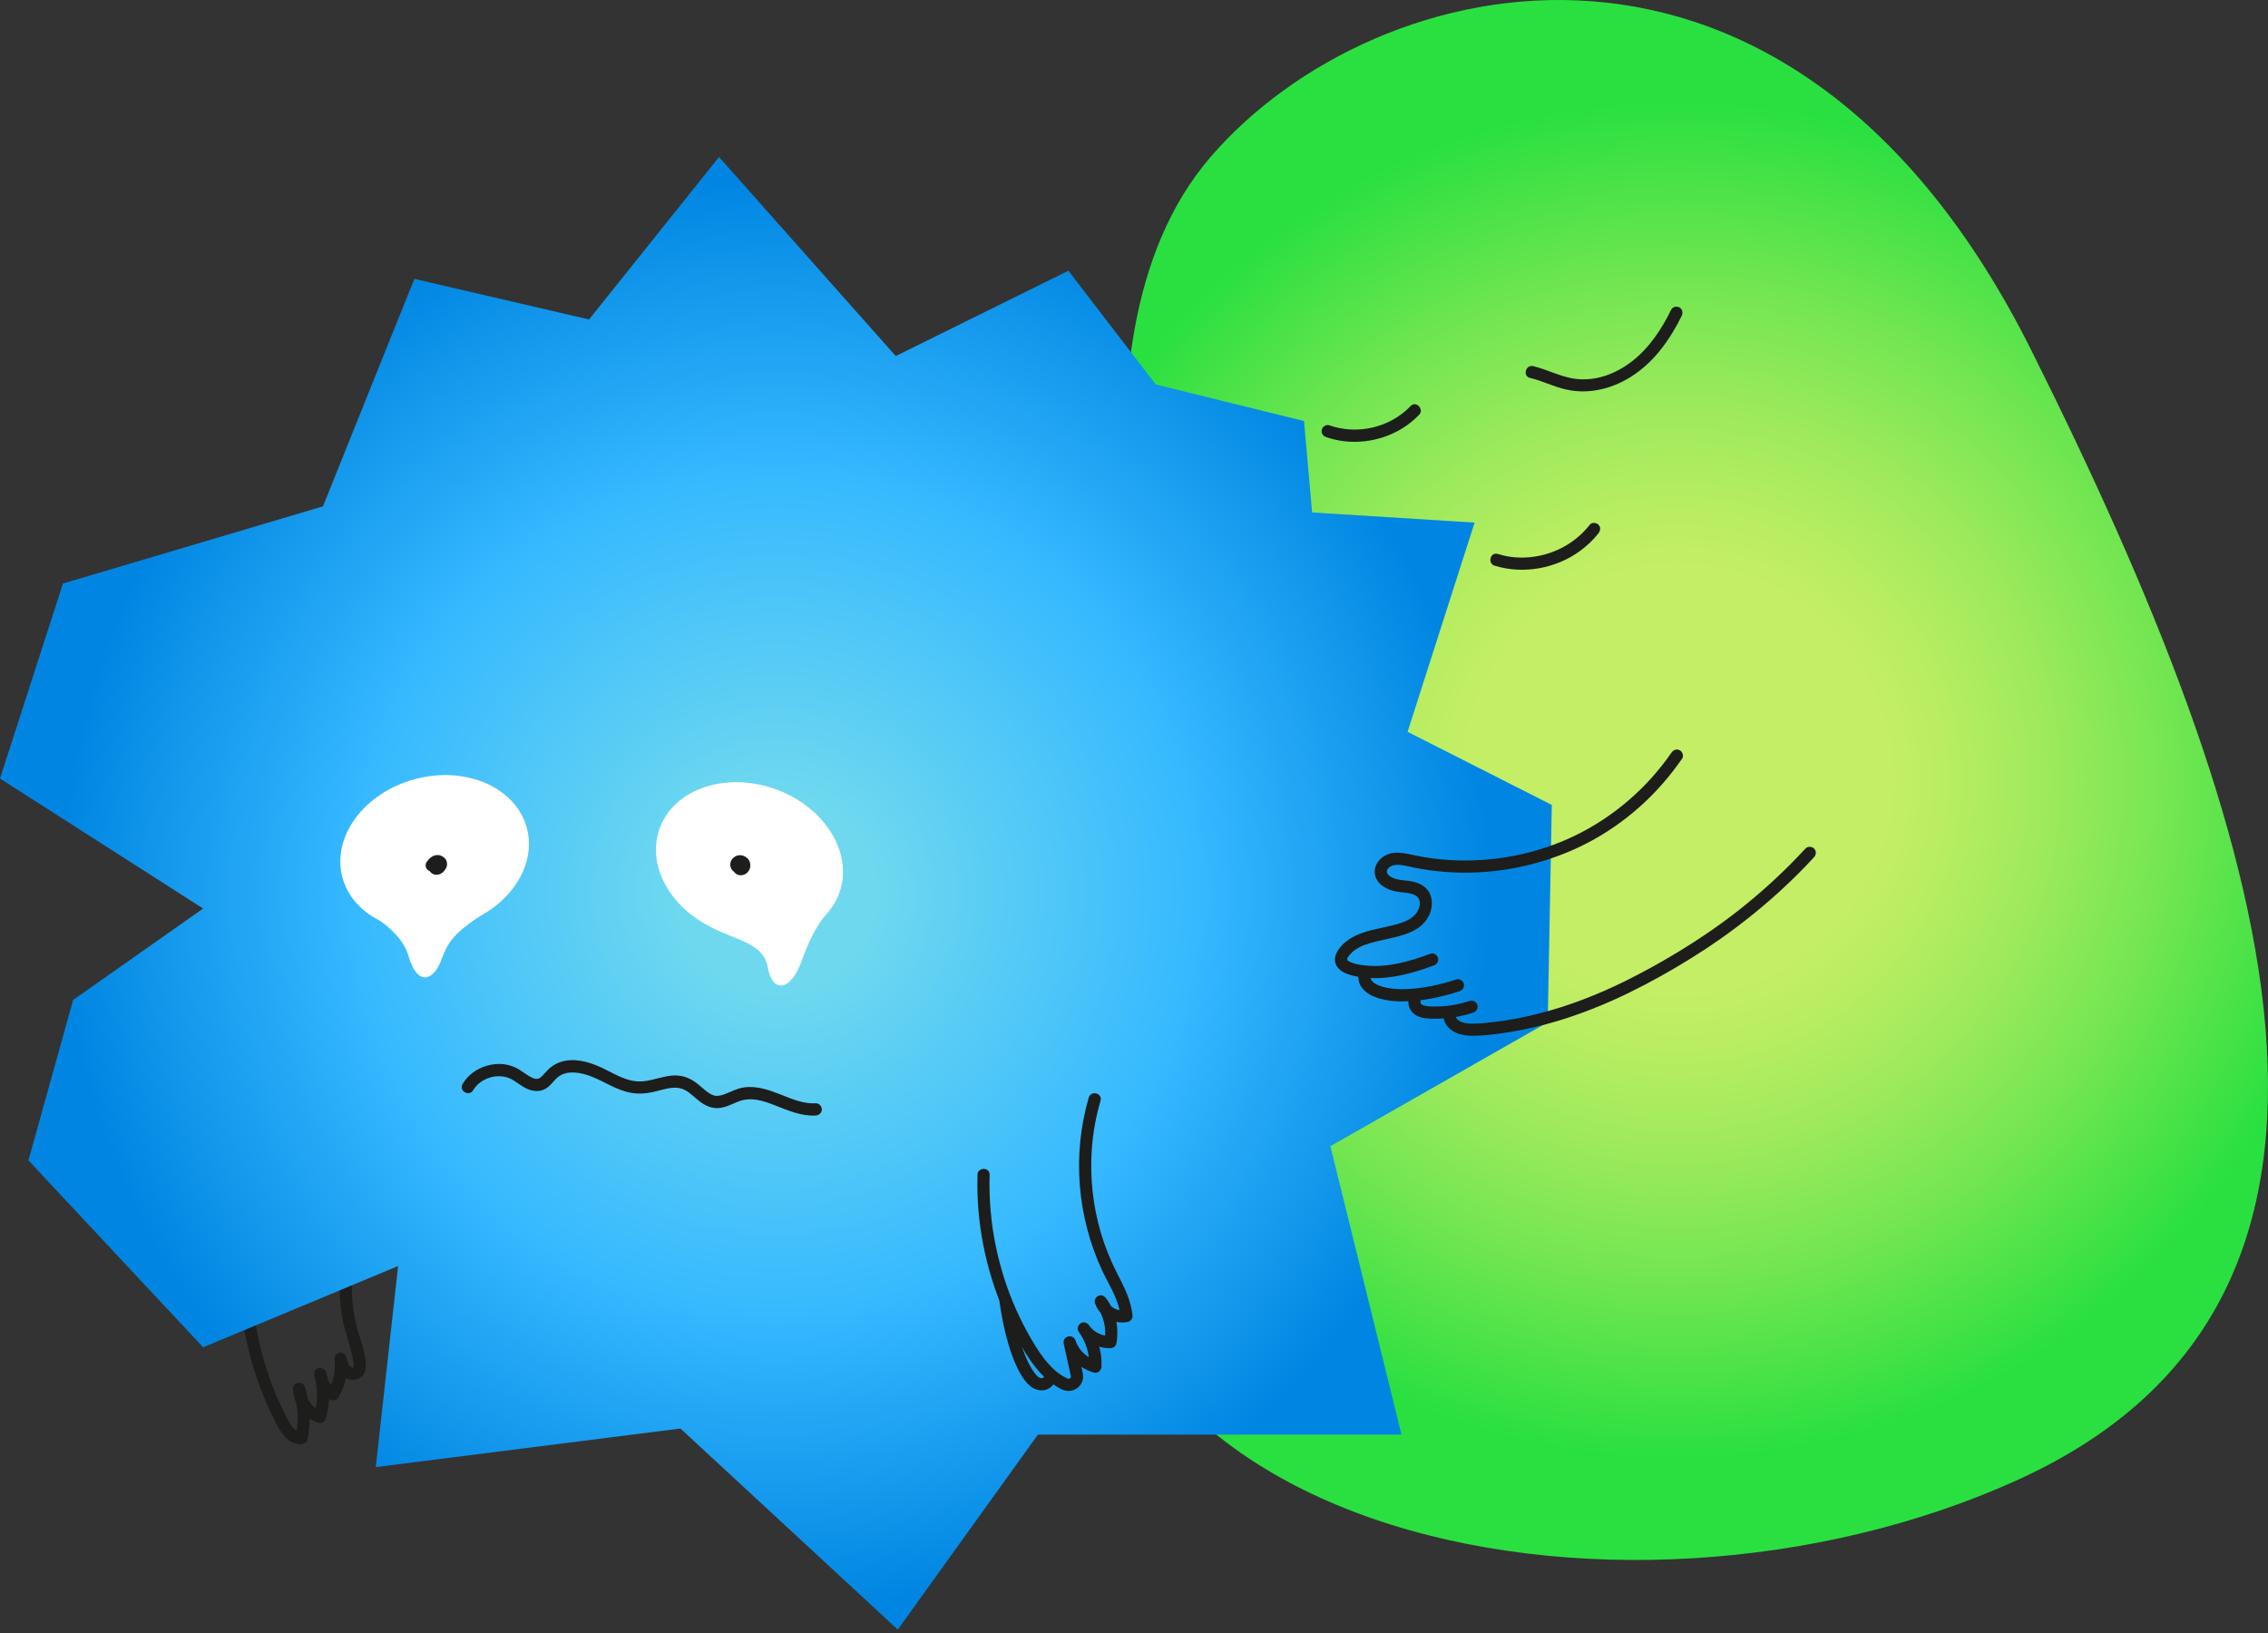<?xml version="1.0" encoding="UTF-8"?> <svg xmlns="http://www.w3.org/2000/svg" width="400" height="288" viewBox="0 0 400 288" fill="none"><rect x="0" y="0" width="400" height="288" fill="#333333" stroke="none"/><path d="M42.404 220.32C41.613 230.34 43.572 240.528 47.968 249.566C48.971 251.626 50.386 254.918 53.187 254.685C53.638 254.649 54.118 254.381 54.222 253.897C54.881 250.823 54.752 247.621 53.789 244.622C53.427 243.501 51.657 243.655 51.679 244.909C51.722 247.639 53.556 250.085 56.139 250.938C56.694 251.121 57.306 250.723 57.461 250.186C58.224 247.524 58.245 244.694 57.536 242.018C57.235 240.883 55.311 241.069 55.426 242.305C55.598 244.185 56.59 245.858 58.22 246.833C58.721 247.134 59.395 246.944 59.689 246.446C60.9 244.408 61.437 241.975 61.125 239.622L59.015 239.908C59.298 241.033 59.703 242.251 60.738 242.907C61.659 243.49 63.038 243.519 63.848 242.72C64.819 241.76 64.521 240.234 64.303 239.038C64.084 237.841 63.687 236.605 63.321 235.405C62.587 232.987 62.157 230.541 62.067 228.011C61.978 225.482 62.168 222.95 62.519 220.449C62.927 217.544 63.522 214.671 64.127 211.805C64.245 211.239 63.959 210.645 63.375 210.483C62.841 210.336 62.175 210.662 62.053 211.236C61.061 215.932 60.083 220.679 59.918 225.49C59.839 227.825 59.975 230.164 60.38 232.468C60.785 234.771 61.688 236.978 62.16 239.285C62.275 239.837 62.393 240.428 62.368 240.994C62.361 241.119 62.336 240.994 62.347 241.183C62.365 241.166 62.379 241.148 62.397 241.133L62.325 241.209L62.379 241.162C62.268 241.223 62.261 241.226 62.354 241.176C62.239 241.201 62.218 241.209 62.289 241.198C62.361 241.191 62.34 241.187 62.218 241.198C62.11 241.18 62.017 241.176 61.913 241.119C61.838 241.076 61.716 240.972 61.594 240.789C61.315 240.36 61.208 239.837 61.082 239.349C60.957 238.862 60.416 238.504 59.904 238.579C59.431 238.651 58.901 239.099 58.972 239.636C59.237 241.642 58.865 243.634 57.83 245.378L59.298 244.991C58.342 244.422 57.665 243.383 57.568 242.319L55.458 242.606C56.071 244.92 56.042 247.331 55.383 249.63L56.705 248.878C55.042 248.33 53.85 246.639 53.825 244.923L51.715 245.21C52.56 247.839 52.728 250.637 52.148 253.342L53.183 252.554C53.062 252.564 52.936 252.575 52.811 252.561C52.983 252.579 52.621 252.507 52.628 252.511C52.51 252.475 52.41 252.421 52.238 252.303C51.947 252.106 51.603 251.712 51.378 251.379C50.762 250.483 50.296 249.473 49.819 248.498C48.806 246.414 47.935 244.264 47.205 242.065C45.721 237.608 44.794 232.966 44.493 228.277C44.321 225.633 44.346 222.978 44.554 220.338C44.6 219.758 44.027 219.264 43.479 219.264C42.859 219.264 42.451 219.758 42.404 220.338V220.32Z" fill="#1D1D1B"></path><path d="M206.339 129.782C206.339 129.782 184.487 61.361 213.503 27.687C242.52 -5.986 315.763 -23.21 358.227 61.719C400.691 146.647 426.649 228.653 356.078 260.893C285.507 293.134 176.964 271.282 192.368 188.173C207.772 105.064 206.339 129.782 206.339 129.782Z" fill="url(#paint0_radial_3278_1056)"></path><path d="M273.686 141.961L248.252 129.065L260.073 92.168L231.415 90.376L229.982 74.256L203.831 67.808L188.428 47.747L157.978 62.793L126.812 27.686L103.886 56.345L73.078 49.18L56.958 89.302L11.105 102.914L0 137.304L35.823 160.231L12.896 176.351L5.015 204.651L35.823 237.608L70.213 223.279L66.272 258.743L120.006 251.937L158.337 287.402L183.054 253.012L247.177 253.012L234.639 202.143L272.969 180.291L273.686 141.961Z" fill="url(#paint1_radial_3278_1056)"></path><path d="M80.134 163.361C89.115 160.951 94.837 153.189 92.915 146.023C90.992 138.858 82.153 135.002 73.172 137.412C64.191 139.822 58.469 147.584 60.392 154.75C62.314 161.916 71.153 165.771 80.134 163.361Z" fill="white"></path><path d="M148.054 157.423C150.529 150.429 145.43 142.244 136.664 139.141C127.898 136.039 118.785 139.194 116.31 146.188C113.835 153.182 118.934 161.367 127.7 164.469C136.466 167.571 145.579 164.417 148.054 157.423Z" fill="white"></path><path d="M125.223 163.416C130.037 165.963 134.694 166.321 135.411 170.62C136.127 174.919 139.351 175.277 141.501 169.187C143.65 163.097 145.975 160.987 145.975 160.987L140.068 151.634" fill="white"></path><path d="M84.716 161.528C79.525 164.888 78.809 166.679 77.734 169.545C76.66 172.411 73.794 174.56 72.003 168.47C70.684 163.989 64.906 161.094 64.906 161.094L68.421 146.618" fill="white"></path><path d="M129.955 151.974C129.955 151.974 129.926 151.988 129.912 151.995L130.17 151.888C130.141 151.898 130.109 151.909 130.08 151.913L130.367 151.873C130.335 151.873 130.306 151.873 130.274 151.873L130.56 151.913C130.517 151.906 130.478 151.895 130.439 151.88L130.696 151.988C130.657 151.97 130.618 151.948 130.585 151.92L130.804 152.088C130.775 152.063 130.747 152.038 130.722 152.006L130.89 152.224C130.861 152.188 130.84 152.153 130.822 152.113L130.929 152.371C130.919 152.339 130.908 152.31 130.904 152.278L130.944 152.565C130.94 152.522 130.94 152.482 130.944 152.439L130.904 152.726C130.911 152.683 130.922 152.643 130.936 152.604L130.829 152.862C130.85 152.812 130.879 152.765 130.911 152.719L130.743 152.937C130.779 152.894 130.818 152.855 130.861 152.819L130.643 152.987C130.689 152.952 130.736 152.923 130.79 152.901L130.532 153.009C130.589 152.984 130.65 152.969 130.711 152.959L130.424 152.998C130.489 152.991 130.55 152.991 130.614 152.998L130.327 152.959C130.396 152.969 130.464 152.987 130.528 153.012L130.27 152.905C130.327 152.93 130.381 152.962 130.435 152.998L130.216 152.83C130.267 152.869 130.31 152.912 130.349 152.962L130.181 152.744C130.216 152.79 130.241 152.837 130.267 152.891L130.159 152.633C130.184 152.69 130.198 152.751 130.209 152.815L130.17 152.529C130.177 152.593 130.177 152.654 130.17 152.719L130.209 152.432C130.198 152.5 130.181 152.568 130.156 152.633L130.263 152.375C130.238 152.429 130.213 152.475 130.177 152.522L130.345 152.303C130.313 152.343 130.277 152.378 130.234 152.411L130.453 152.242C130.41 152.274 130.363 152.3 130.317 152.321L130.575 152.214C130.532 152.231 130.489 152.242 130.442 152.249L130.729 152.21C130.682 152.217 130.639 152.217 130.593 152.21L130.879 152.249C130.84 152.242 130.804 152.235 130.768 152.217L131.026 152.325C131.001 152.314 130.976 152.3 130.954 152.282L131.173 152.45C131.148 152.429 131.123 152.407 131.101 152.382L131.27 152.6C131.245 152.568 131.227 152.536 131.209 152.5L131.316 152.758C131.305 152.726 131.295 152.697 131.287 152.665L131.327 152.952C131.323 152.919 131.323 152.887 131.327 152.855L131.287 153.141C131.291 153.116 131.298 153.091 131.309 153.063L131.202 153.32C131.209 153.299 131.219 153.281 131.234 153.263C131.313 153.141 131.356 153.005 131.363 152.862C131.395 152.719 131.388 152.575 131.345 152.432C131.313 152.292 131.248 152.171 131.151 152.067C131.076 151.948 130.976 151.859 130.85 151.791C130.6 151.658 130.299 151.594 130.023 151.683L129.765 151.791C129.604 151.888 129.475 152.017 129.378 152.178C129.31 152.282 129.264 152.403 129.228 152.522C129.21 152.579 129.206 152.658 129.199 152.712C129.192 152.776 129.174 152.851 129.178 152.919C129.195 153.177 129.246 153.432 129.389 153.654C129.446 153.74 129.514 153.826 129.582 153.904C129.597 153.919 129.607 153.933 129.622 153.947C129.697 154.019 129.787 154.084 129.873 154.141C129.89 154.155 129.908 154.166 129.93 154.177C130.027 154.227 130.134 154.273 130.238 154.306C130.259 154.313 130.281 154.316 130.302 154.32C130.435 154.345 130.578 154.374 130.714 154.359C130.84 154.349 130.987 154.338 131.116 154.295C131.219 154.259 131.32 154.212 131.416 154.169C131.442 154.159 131.463 154.148 131.488 154.134C131.739 153.983 131.893 153.811 132.058 153.578C132.083 153.543 132.104 153.503 132.122 153.464C132.176 153.346 132.237 153.22 132.273 153.091C132.308 152.962 132.319 152.826 132.33 152.694C132.334 152.643 132.334 152.593 132.33 152.543C132.316 152.411 132.305 152.274 132.273 152.146C132.24 152.017 132.179 151.891 132.122 151.773C132.047 151.615 131.932 151.468 131.803 151.35C131.707 151.261 131.599 151.178 131.488 151.107C131.449 151.082 131.406 151.06 131.363 151.039C131.245 150.985 131.123 150.928 130.997 150.892C130.872 150.856 130.725 150.845 130.589 150.831C130.542 150.827 130.496 150.827 130.446 150.831C130.313 150.842 130.17 150.856 130.041 150.892C129.873 150.942 129.701 151.01 129.561 151.114C129.332 151.282 129.167 151.429 129.013 151.68C128.859 151.931 128.819 152.156 128.791 152.436C128.791 152.461 128.787 152.486 128.791 152.507C128.794 152.622 128.812 152.744 128.834 152.855C128.837 152.876 128.844 152.898 128.852 152.919C128.884 153.02 128.93 153.127 128.981 153.22C128.991 153.238 129.002 153.26 129.013 153.278C129.074 153.363 129.142 153.453 129.21 153.535C129.296 153.636 129.414 153.715 129.518 153.786C129.622 153.858 129.761 153.908 129.883 153.955C130.005 154.001 130.148 154.008 130.277 154.019C130.299 154.019 130.32 154.019 130.342 154.019C130.449 154.015 130.567 153.998 130.675 153.976C130.7 153.972 130.722 153.965 130.743 153.955C130.847 153.915 130.954 153.876 131.051 153.818C131.284 153.679 131.474 153.439 131.545 153.177C131.592 153.034 131.596 152.891 131.563 152.747C131.556 152.604 131.513 152.471 131.434 152.346C131.288 152.117 131.065 151.916 130.793 151.852C130.521 151.787 130.216 151.809 129.966 151.959L129.955 151.974Z" fill="#1D1D1B"></path><path d="M77.058 153.156C77.073 153.135 77.091 153.117 77.105 153.096L76.936 153.314C77.069 153.142 77.212 152.97 77.384 152.838L77.166 153.006C77.237 152.952 77.316 152.906 77.399 152.87L77.141 152.977C77.205 152.952 77.27 152.931 77.338 152.92L77.051 152.959C77.112 152.952 77.173 152.952 77.234 152.959L76.947 152.92C77.008 152.931 77.069 152.945 77.126 152.97L76.868 152.863C76.926 152.888 76.976 152.916 77.026 152.952L76.808 152.784C76.847 152.816 76.883 152.852 76.915 152.891L76.747 152.673C76.768 152.705 76.786 152.734 76.804 152.77L76.697 152.512C76.711 152.547 76.722 152.583 76.725 152.619L76.686 152.333C76.686 152.365 76.686 152.397 76.686 152.429L76.725 152.143C76.718 152.189 76.707 152.232 76.689 152.279L76.797 152.021C76.754 152.121 76.693 152.211 76.625 152.297L76.793 152.078C76.729 152.157 76.661 152.232 76.582 152.297L76.8 152.128C76.747 152.168 76.693 152.204 76.636 152.229L76.894 152.121C76.84 152.143 76.79 152.157 76.736 152.164L77.022 152.125C76.983 152.125 76.947 152.125 76.908 152.125L77.195 152.164C77.173 152.161 77.151 152.153 77.13 152.146L77.388 152.254C77.356 152.239 77.327 152.225 77.302 152.204L77.52 152.372C77.495 152.35 77.47 152.325 77.449 152.297L77.617 152.515C77.592 152.483 77.574 152.447 77.56 152.411L77.667 152.669C77.657 152.637 77.646 152.605 77.642 152.573L77.682 152.859C77.682 152.834 77.678 152.805 77.682 152.78L77.642 153.067C77.642 153.042 77.653 153.017 77.66 152.995L77.553 153.253C77.553 153.253 77.567 153.228 77.574 153.214L77.406 153.432C77.406 153.432 77.431 153.404 77.449 153.389L77.23 153.558C77.23 153.558 77.259 153.54 77.273 153.533C77.506 153.414 77.7 153.135 77.768 152.891C77.814 152.748 77.818 152.605 77.785 152.462C77.778 152.318 77.735 152.186 77.657 152.06C77.51 151.831 77.288 151.63 77.015 151.566L76.729 151.527C76.535 151.527 76.353 151.577 76.188 151.673C75.769 151.888 75.525 152.368 75.529 152.827C75.529 153.21 75.701 153.608 75.977 153.869C76.152 154.038 76.346 154.156 76.578 154.224C76.84 154.303 77.073 154.281 77.338 154.235C77.667 154.174 77.997 153.952 78.226 153.715C78.473 153.457 78.688 153.142 78.792 152.795C78.871 152.537 78.853 152.304 78.81 152.042C78.803 152.003 78.796 151.971 78.781 151.935C78.738 151.82 78.695 151.698 78.627 151.598C78.549 151.476 78.455 151.351 78.341 151.258C78.112 151.072 77.972 150.986 77.692 150.885C77.384 150.774 77.044 150.781 76.729 150.849C76.679 150.86 76.628 150.878 76.582 150.896C76.46 150.946 76.331 150.993 76.216 151.061C76.059 151.15 75.916 151.269 75.779 151.39C75.561 151.587 75.389 151.835 75.213 152.067C75.135 152.189 75.092 152.325 75.085 152.469C75.052 152.612 75.059 152.755 75.102 152.899C75.171 153.149 75.364 153.418 75.597 153.54C75.847 153.672 76.148 153.737 76.424 153.647L76.682 153.54C76.843 153.443 76.972 153.314 77.069 153.153L77.058 153.156Z" fill="#1D1D1B"></path><path d="M83.432 192.293C84.295 190.821 85.983 189.907 87.638 189.818C88.508 189.771 89.332 189.9 90.038 190.248C91.062 190.753 91.908 191.555 92.954 192.021C94.096 192.533 95.375 192.612 96.446 191.87C97.295 191.283 97.858 190.269 98.678 189.75C99.498 189.23 100.34 189.116 101.304 189.155C102.339 189.202 103.41 189.499 104.417 189.897C106.616 190.771 108.708 192.221 111.109 192.698C112.413 192.956 113.677 192.902 114.977 192.633C116.163 192.39 117.331 191.967 118.542 191.856C119.642 191.756 120.473 191.964 121.332 192.562C122.063 193.07 122.823 193.83 123.618 194.407C124.499 195.048 125.57 195.492 126.677 195.424C127.945 195.349 129.02 194.747 130.177 194.285C132.387 193.4 134.483 194.084 136.69 194.944C138.896 195.804 141.343 196.896 143.872 196.732C144.452 196.696 144.947 196.266 144.947 195.657C144.947 195.105 144.456 194.546 143.872 194.582C141.719 194.718 139.659 193.816 137.635 193.017C135.611 192.218 133.423 191.458 131.173 191.784C129.976 191.956 128.952 192.537 127.841 192.959C127.333 193.153 126.853 193.282 126.319 193.271C126.018 193.264 125.599 193.106 125.294 192.931C124.467 192.461 123.826 191.781 123.027 191.154C122.027 190.369 120.974 189.829 119.692 189.7C117.206 189.452 114.909 190.864 112.438 190.713C109.966 190.563 107.892 189.076 105.739 188.127C103.586 187.178 101.128 186.554 98.871 187.296C97.768 187.658 96.905 188.317 96.149 189.18C95.837 189.535 95.519 189.936 95.157 190.137C95.013 190.215 94.874 190.262 94.727 190.273C94.476 190.287 94.319 190.251 94.028 190.14C92.947 189.732 92.011 188.772 90.915 188.277C89.819 187.783 88.691 187.575 87.526 187.661C85.116 187.833 82.819 189.08 81.584 191.193C80.881 192.39 82.74 193.472 83.439 192.279L83.432 192.293Z" fill="#1D1D1B"></path><path d="M294.808 132.717C290.502 138.946 284.634 144.044 277.817 147.35C270.935 150.689 263.169 152.154 255.542 151.67C253.662 151.552 251.795 151.309 249.95 150.94C247.98 150.546 245.738 149.833 243.929 151.115C243.108 151.695 242.503 152.566 242.456 153.598C242.417 154.475 242.814 155.335 243.452 155.926C244.09 156.517 244.889 156.897 245.716 157.115C246.493 157.323 247.411 157.352 248.134 157.467C248.897 157.588 249.589 157.735 250.069 158.262C250.215 158.423 250.312 158.631 250.369 158.86C250.387 158.932 250.405 159.003 250.416 159.075C250.391 158.896 250.416 159.132 250.416 159.175C250.416 159.268 250.416 159.362 250.416 159.455C250.405 159.67 250.441 159.387 250.402 159.623C250.155 160.995 249.266 161.812 248.002 162.41C247.937 162.439 247.876 162.467 247.812 162.5C247.504 162.639 247.916 162.46 247.726 162.535C247.575 162.596 247.425 162.654 247.274 162.707C246.931 162.829 246.579 162.937 246.225 163.037C245.53 163.23 244.828 163.384 244.126 163.538C242.725 163.843 241.303 164.122 239.959 164.642C238.616 165.161 237.294 165.91 236.37 167.071C235.725 167.88 235.195 168.869 235.553 169.926C235.879 170.886 236.746 171.445 237.649 171.788C238.552 172.132 239.633 172.294 240.626 172.408C241.618 172.523 242.664 172.537 243.685 172.469C245.799 172.333 247.887 171.889 249.911 171.276C250.907 170.975 251.892 170.635 252.87 170.27C253.414 170.065 253.783 169.542 253.622 168.948C253.479 168.425 252.848 167.995 252.3 168.195C248.578 169.582 244.559 170.746 240.547 170.244C239.766 170.148 238.763 169.979 238.132 169.668C237.857 169.532 237.627 169.388 237.563 169.195C237.624 169.385 237.584 169.173 237.613 169.07C237.667 168.88 237.81 168.701 237.925 168.539C237.939 168.521 238.05 168.382 237.953 168.5C238 168.443 238.046 168.389 238.093 168.335C238.211 168.203 238.333 168.074 238.462 167.955C238.562 167.859 238.67 167.766 238.777 167.676C238.942 167.54 238.845 167.622 238.809 167.651C238.895 167.586 238.981 167.529 239.067 167.468C239.332 167.293 239.608 167.135 239.891 166.992C240.278 166.798 240.353 166.77 240.73 166.63C243.391 165.656 246.282 165.512 248.886 164.352C250.316 163.71 251.512 162.679 252.136 161.217C252.759 159.756 252.73 157.803 251.448 156.603C250.796 155.994 249.958 155.64 249.094 155.464C248.292 155.299 247.317 155.26 246.64 155.124C246.006 154.998 245.344 154.758 244.971 154.404C244.903 154.339 244.838 154.275 244.778 154.203C244.656 154.06 244.878 154.393 244.72 154.114C244.684 154.053 244.645 153.988 244.62 153.924C244.681 154.074 244.624 153.899 244.62 153.877C244.609 153.827 244.591 153.687 244.602 153.633C244.634 153.433 244.663 153.39 244.785 153.214C245.129 152.724 245.841 152.509 246.547 152.519C247.507 152.53 248.446 152.824 249.381 153.01C251.265 153.386 253.174 153.644 255.091 153.784C262.725 154.346 270.459 152.96 277.455 149.872C284.34 146.834 290.387 142.013 294.994 136.073C295.571 135.328 296.129 134.572 296.667 133.798C296.996 133.322 296.756 132.606 296.28 132.33C295.746 132.018 295.141 132.237 294.811 132.717H294.808Z" fill="#1D1D1B"></path><path d="M239.576 172.376C239.576 173.955 240.801 175.095 242.159 175.686C243.735 176.37 245.498 176.603 247.206 176.606C250.645 176.617 254.16 175.886 257.412 174.808C257.964 174.625 258.322 174.066 258.165 173.486C258.018 172.949 257.394 172.551 256.843 172.734C254.009 173.676 251.025 174.324 248.034 174.443C246.594 174.5 245.154 174.41 243.767 173.995C243.212 173.826 242.711 173.655 242.234 173.268C242.127 173.178 241.923 172.96 241.858 172.852C241.851 172.841 241.729 172.569 241.769 172.684C241.7 172.48 241.726 172.523 241.726 172.379C241.726 170.996 239.576 170.993 239.576 172.379V172.376Z" fill="#1D1D1B"></path><path d="M248.443 176.216C248.206 177.351 248.733 178.433 249.711 179.039C250.689 179.644 251.921 179.648 253.021 179.658C255.321 179.68 257.635 179.311 259.817 178.591C260.368 178.408 260.726 177.849 260.569 177.269C260.422 176.732 259.799 176.334 259.247 176.517C257.556 177.076 255.808 177.419 254.028 177.491C253.222 177.523 252.373 177.556 251.574 177.434C251.273 177.387 250.911 177.298 250.7 177.111C250.653 177.072 250.589 176.979 250.56 176.936C250.521 176.882 250.517 176.778 250.517 176.782C250.635 176.212 250.352 175.621 249.765 175.46C249.231 175.313 248.561 175.639 248.443 176.212V176.216Z" fill="#1D1D1B"></path><path d="M254.69 179.931C255.474 182.223 258.032 182.757 260.196 182.671C262.997 182.56 265.813 182.144 268.56 181.6C274.088 180.504 279.443 178.655 284.58 176.355C288.341 174.672 291.988 172.719 295.545 170.635C299.203 168.492 302.749 166.157 306.138 163.61C310.501 160.332 314.617 156.735 318.404 152.806C318.923 152.268 319.436 151.72 319.944 151.172C320.338 150.746 320.367 150.076 319.944 149.653C319.547 149.256 318.819 149.223 318.425 149.653C314.782 153.601 310.824 157.251 306.597 160.572C303.229 163.216 299.683 165.634 296.025 167.851C292.934 169.725 289.756 171.487 286.511 173.085C281.668 175.467 276.613 177.427 271.379 178.763C268.786 179.425 266.149 179.938 263.488 180.246C262.248 180.389 260.984 180.54 259.737 180.536C259.483 180.536 259.225 180.525 258.97 180.504C258.902 180.497 258.68 180.472 258.702 180.475C258.702 180.475 258.469 180.432 258.383 180.414C258.161 180.368 257.942 180.303 257.727 180.228C257.555 180.167 257.738 180.246 257.58 180.163C257.469 180.106 257.362 180.045 257.258 179.981C257.215 179.952 257.169 179.923 257.129 179.891C257.147 179.906 257.233 179.977 257.147 179.895C257.072 179.823 256.997 179.755 256.932 179.673C256.853 179.58 256.932 179.669 256.943 179.683C256.914 179.64 256.886 179.594 256.86 179.551C256.835 179.508 256.81 179.458 256.785 179.411C256.807 179.454 256.846 179.576 256.774 179.365C256.588 178.817 256.037 178.455 255.453 178.612C254.919 178.759 254.514 179.383 254.7 179.934L254.69 179.931Z" fill="#1D1D1B"></path><path d="M172.4 207.177C172.146 215.585 173.833 223.989 177.211 231.684C178.053 233.596 178.999 235.463 180.055 237.268C181.112 239.074 182.151 240.675 183.502 242.144C184.186 242.889 184.945 243.566 185.776 244.15C186.546 244.691 187.524 245.321 188.495 245.314C189.556 245.307 190.491 244.626 190.867 243.648C191.078 243.104 191.046 242.545 190.924 241.983C190.523 240.127 190.104 238.275 189.692 236.419L187.618 236.992C188.431 239.443 190.412 241.37 192.909 242.069C193.607 242.266 194.238 241.721 194.27 241.033C194.384 238.45 193.614 235.832 192.085 233.74C191.744 233.27 191.15 233.041 190.616 233.353C190.143 233.629 189.903 234.342 190.229 234.822C191.494 236.674 193.593 237.816 195.85 237.77C196.29 237.759 196.799 237.444 196.885 236.982C197.401 234.195 196.799 231.246 195.072 228.972C194.75 228.545 194.259 228.298 193.729 228.531C193.263 228.735 192.934 229.283 193.106 229.799C193.912 232.214 196.466 233.665 198.952 233.124C199.378 233.03 199.779 232.533 199.74 232.088C199.514 229.344 198.239 226.944 197.007 224.537C195.85 222.269 194.897 219.923 194.173 217.483C192.737 212.629 192.199 207.539 192.572 202.492C192.78 199.658 193.303 196.857 194.098 194.131C194.485 192.801 192.414 192.232 192.024 193.557C190.569 198.54 190.032 203.799 190.437 208.972C190.842 214.145 192.181 219.378 194.424 224.154C195.62 226.697 197.351 229.212 197.587 232.088L198.375 231.053C197.748 231.189 197.064 231.067 196.459 230.723C195.853 230.38 195.373 229.835 195.173 229.233L193.209 230.061C194.578 231.863 195.219 234.17 194.804 236.416L195.839 235.628C194.392 235.656 192.919 234.979 192.074 233.743L190.218 234.829C191.544 236.645 192.21 238.791 192.11 241.037L193.471 240.002C191.719 239.511 190.254 238.146 189.681 236.426C189.244 235.115 187.309 235.642 187.607 237C187.965 238.615 188.323 240.231 188.681 241.846C188.742 242.119 188.818 242.391 188.864 242.663C188.879 242.742 188.879 242.799 188.889 242.756C188.875 242.828 188.853 242.907 188.828 242.978C188.889 242.817 188.721 243.075 188.8 243.003C188.896 242.918 188.628 243.161 188.656 243.14C188.775 243.036 188.481 243.197 188.646 243.136C188.617 243.147 188.449 243.175 188.599 243.168C188.524 243.168 188.445 243.179 188.366 243.168C188.441 243.175 188.191 243.086 188.119 243.054C187.718 242.86 187.335 242.635 186.966 242.384C186.242 241.889 185.601 241.277 185.01 240.636C183.781 239.299 182.81 237.755 181.897 236.194C180.922 234.524 180.037 232.801 179.246 231.039C177.68 227.55 176.502 223.878 175.703 220.141C174.789 215.886 174.406 211.537 174.539 207.188C174.582 205.805 172.432 205.805 172.389 207.188L172.4 207.177Z" fill="#1D1D1B"></path><path d="M176.287 229.656C176.659 232.167 177.143 234.675 177.863 237.111C178.254 238.426 178.719 239.722 179.296 240.969C179.819 242.09 180.46 243.247 181.345 244.129C181.961 244.745 182.753 245.182 183.641 245.207C184.53 245.232 185.354 244.799 185.844 244.053C186.163 243.57 185.941 242.864 185.457 242.585C184.931 242.277 184.308 242.484 183.989 242.972C184.057 242.868 183.871 243.054 183.982 242.982C183.978 242.982 183.828 243.047 183.906 243.025C184.01 243 183.781 243.054 183.763 243.058C183.738 243.058 183.631 243.076 183.763 243.058C183.706 243.058 183.641 243.061 183.588 243.058C183.455 243.04 183.559 243.05 183.584 243.058C183.512 243.043 183.43 243.022 183.362 242.99C182.979 242.814 182.645 242.395 182.391 242.044C181.786 241.198 181.302 240.26 180.901 239.303C180.041 237.247 179.443 234.89 178.988 232.647C178.748 231.465 178.544 230.28 178.368 229.087C178.282 228.514 177.559 228.195 177.046 228.334C176.43 228.503 176.212 229.08 176.294 229.656H176.287Z" fill="#1D1D1B"></path><path d="M269.838 66.648C272.037 67.171 274.068 68.228 276.279 68.711C278.489 69.195 280.584 69.098 282.684 68.586C286.771 67.583 290.278 64.964 292.865 61.697C294.333 59.842 295.558 57.825 296.597 55.697C296.852 55.178 296.737 54.536 296.21 54.228C295.738 53.952 294.996 54.089 294.742 54.615C293.058 58.058 290.876 61.364 287.814 63.736C284.751 66.107 281 67.393 277.3 66.73C274.921 66.304 272.757 65.133 270.414 64.577C269.071 64.259 268.494 66.329 269.841 66.651L269.838 66.648Z" fill="#1D1D1B"></path><path d="M248.782 71.613C245.135 75.431 239.378 76.75 234.446 75.005C233.898 74.811 233.271 75.224 233.124 75.757C232.959 76.352 233.324 76.886 233.876 77.079C238.232 78.62 243.265 78 247.202 75.618C248.334 74.933 249.387 74.091 250.301 73.135C251.214 72.179 249.738 70.613 248.782 71.616V71.613Z" fill="#1D1D1B"></path><path d="M263.61 99.769C268.657 101.331 274.439 100.275 278.684 97.151C279.895 96.259 280.987 95.242 281.912 94.052C282.266 93.594 282.359 92.978 281.912 92.533C281.543 92.164 280.751 92.071 280.393 92.533C277.462 96.309 272.816 98.423 268.105 98.337C266.73 98.311 265.515 98.111 264.179 97.699C262.843 97.287 262.288 99.365 263.606 99.773L263.61 99.769Z" fill="#1D1D1B"></path><defs><radialGradient id="paint0_radial_3278_1056" cx="0" cy="0" r="1" gradientUnits="userSpaceOnUse" gradientTransform="translate(295.774 137.559) scale(122.317 122.317)"><stop offset="0.31" stop-color="#C3EE65"></stop><stop offset="0.39" stop-color="#B9ED62"></stop><stop offset="0.53" stop-color="#9FEA5C"></stop><stop offset="0.71" stop-color="#75E652"></stop><stop offset="0.92" stop-color="#3BE144"></stop><stop offset="0.98" stop-color="#2AE040"></stop></radialGradient><radialGradient id="paint1_radial_3278_1056" cx="0" cy="0" r="1" gradientUnits="userSpaceOnUse" gradientTransform="translate(136.843 157.544) scale(133.397 133.397)"><stop offset="0.13" stop-color="#6ED8EF"></stop><stop offset="0.56" stop-color="#36B9FF"></stop><stop offset="0.95" stop-color="#0086E2"></stop></radialGradient></defs></svg> 
